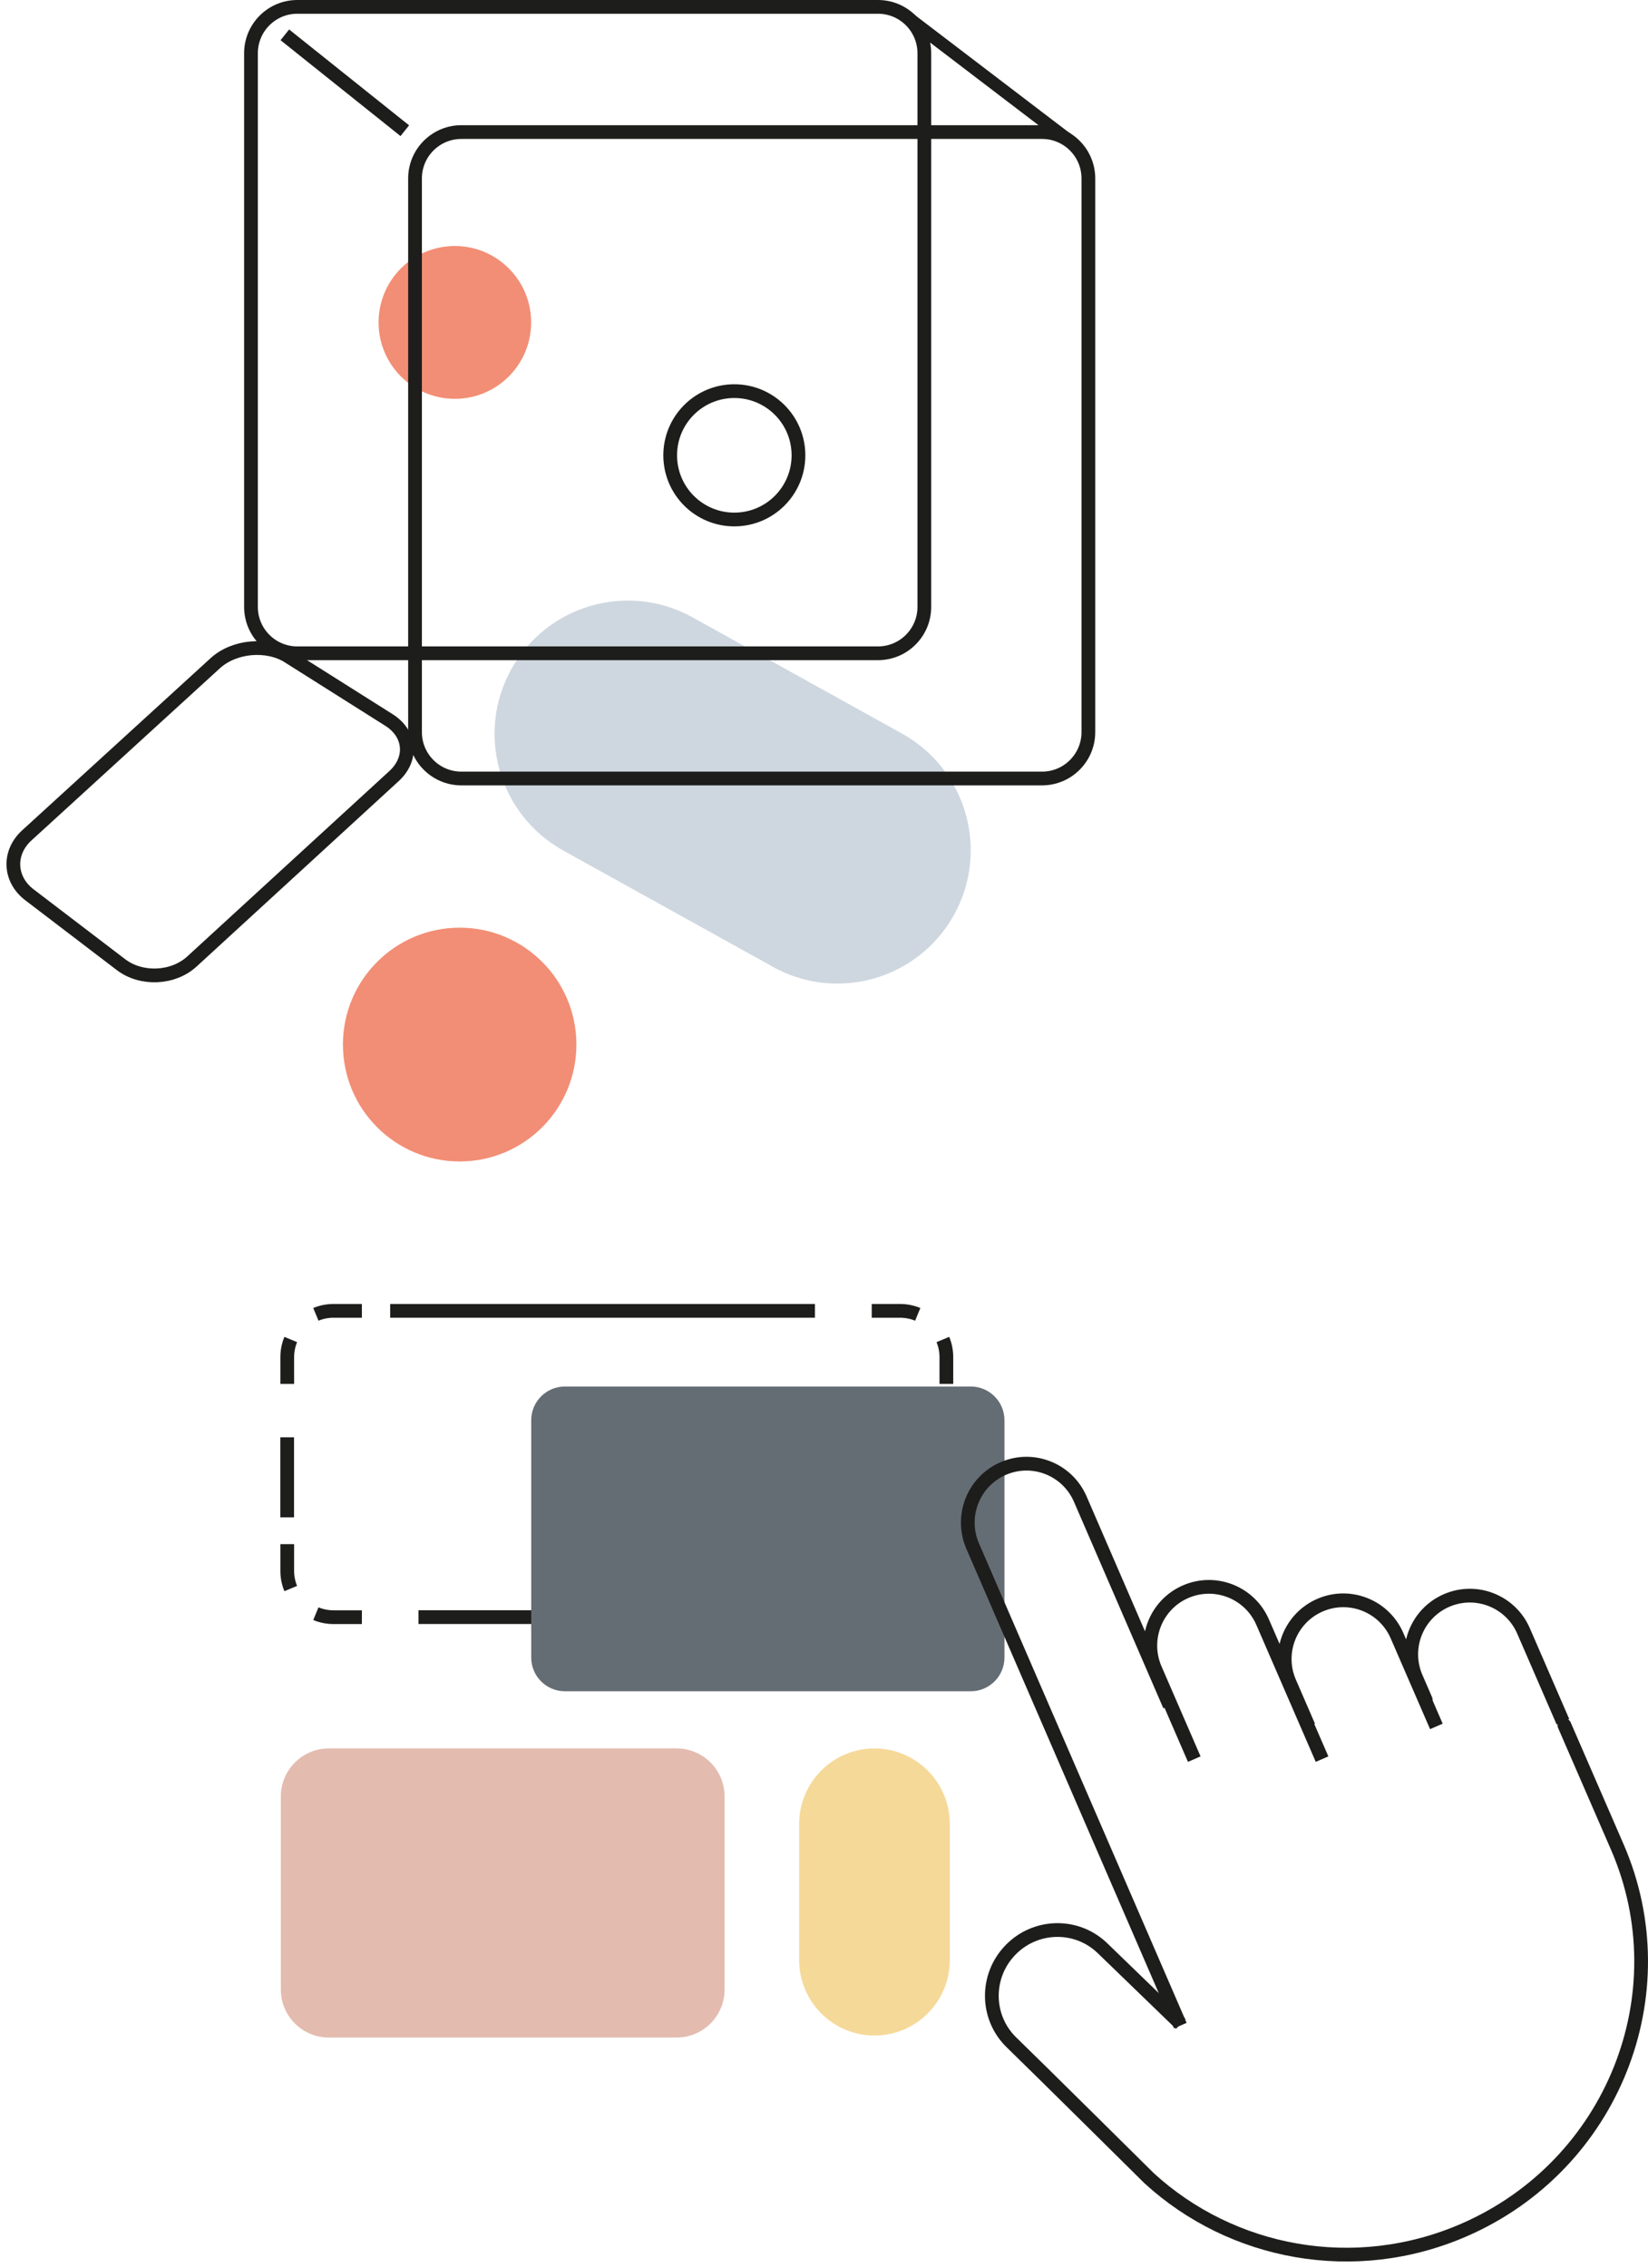 <svg width="240" height="330" viewBox="0 0 240 330" fill="none" xmlns="http://www.w3.org/2000/svg">
<path d="M112.551 140.7C121.921 145.9 133.731 142.51 138.931 133.14C144.131 123.77 140.741 111.96 131.371 106.76C131.371 106.76 110.211 95.03 100.841 89.83C91.471 84.64 79.661 88.02 74.461 97.39C69.261 106.76 72.651 118.57 82.021 123.77C82.021 123.77 103.181 135.5 112.551 140.69" fill="#CED7DF"/>
<path d="M66.241 58.04C72.381 58.04 77.351 53.06 77.351 46.92C77.351 40.78 72.371 35.8 66.241 35.8C60.111 35.8 55.131 40.78 55.131 46.92C55.131 53.06 60.111 58.04 66.241 58.04Z" fill="#F28E75"/>
<path d="M151.751 19.22H67.191C63.463 19.22 60.441 22.242 60.441 25.97V106.54C60.441 110.268 63.463 113.29 67.191 113.29H151.751C155.479 113.29 158.501 110.268 158.501 106.54V25.97C158.501 22.242 155.479 19.22 151.751 19.22Z" stroke="#1D1D1B" stroke-width="2"/>
<path d="M41.821 209.16V220.81" stroke="#1D1D1B" stroke-width="2"/>
<path d="M60.941 235.33H122.801" stroke="#1D1D1B" stroke-width="2"/>
<path d="M137.801 216.93V205.28" stroke="#1D1D1B" stroke-width="2"/>
<path d="M118.681 190.76H56.821" stroke="#1D1D1B" stroke-width="2"/>
<path d="M52.701 190.76H48.581C47.661 190.76 46.791 190.94 46.001 191.27M133.651 191.27C132.851 190.94 131.981 190.76 131.071 190.76H126.951M137.821 201.39V197.51C137.821 196.6 137.641 195.72 137.311 194.93M137.311 231.17C137.641 230.37 137.821 229.5 137.821 228.59V224.71M126.951 235.34H131.071C131.981 235.34 132.861 235.16 133.651 234.83M46.001 234.83C46.801 235.16 47.671 235.34 48.581 235.34H52.701M41.831 224.71V228.59C41.831 229.51 42.011 230.38 42.341 231.17M42.341 194.93C42.011 195.73 41.831 196.6 41.831 197.51V201.39" stroke="#1D1D1B" stroke-width="2"/>
<path d="M127.861 1H43.301C39.573 1 36.551 4.022 36.551 7.75V88.32C36.551 92.048 39.573 95.07 43.301 95.07H127.861C131.589 95.07 134.611 92.048 134.611 88.32V7.75C134.611 4.022 131.589 1 127.861 1Z" stroke="#1D1D1B" stroke-width="2"/>
<path d="M131.431 1.97L155.511 20.32" stroke="#1D1D1B" stroke-width="1.84"/>
<path d="M41.481 5.07L58.951 19.02" stroke="#1D1D1B" stroke-width="2"/>
<path d="M42.051 95.56C38.901 93.57 34.111 94 31.351 96.51L3.901 121.57C1.151 124.08 1.321 127.95 4.281 130.21L17.621 140.38C20.591 142.64 25.221 142.43 27.961 139.91L57.381 112.94C60.131 110.42 59.801 106.77 56.651 104.78L42.051 95.57V95.56Z" stroke="#1D1D1B" stroke-width="2"/>
<path d="M82.271 201.77H141.371C144.081 201.77 146.281 203.97 146.281 206.68V241.21C146.281 243.92 144.081 246.12 141.371 246.12H82.271C79.561 246.12 77.361 243.92 77.361 241.21V206.68C77.361 203.97 79.561 201.77 82.271 201.77Z" fill="#656D74"/>
<path d="M170.341 248.204C170.341 248.204 159.201 222.494 157.321 218.154C155.441 213.814 150.411 211.824 146.081 213.714C141.751 215.604 139.771 220.654 141.651 224.994C143.531 229.334 171.891 294.774 171.891 294.774" stroke="#1D1D1B" stroke-width="2"/>
<path d="M209.181 251.234C209.181 251.234 205.311 242.334 203.441 238.014C201.561 233.694 196.541 231.714 192.221 233.594C187.901 235.474 185.921 240.504 187.801 244.824C189.681 249.144 190.581 251.234 190.581 251.234" stroke="#1D1D1B" stroke-width="2"/>
<path d="M227.611 250.555C227.611 250.555 223.741 241.655 221.871 237.335C219.991 233.015 214.971 231.035 210.651 232.915C206.331 234.795 204.351 239.825 206.231 244.145C208.111 248.465 207.561 247.215 207.561 247.215" stroke="#1D1D1B" stroke-width="2"/>
<path d="M171.951 294.524C171.951 294.524 164.321 287.154 160.561 283.514C156.801 279.874 150.781 280.004 147.131 283.794C143.471 287.584 143.561 293.604 147.321 297.234C151.081 300.874 167.361 316.994 167.361 316.994C179.351 327.964 197.231 331.474 213.221 324.514C234.831 315.114 244.821 290.154 235.521 268.764C226.221 247.374 227.951 251.344 227.951 251.344" stroke="#1D1D1B" stroke-width="2"/>
<path d="M192.531 255.995C192.531 255.995 185.761 240.395 183.881 236.065C182.001 231.735 176.971 229.755 172.651 231.635C168.331 233.515 166.351 238.555 168.231 242.885C170.111 247.215 173.921 255.995 173.921 255.995" stroke="#1D1D1B" stroke-width="2"/>
<path d="M106.941 75.6C112.101 75.6 116.281 71.42 116.281 66.26C116.281 61.1 112.101 56.92 106.941 56.92C101.781 56.92 97.601 61.1 97.601 66.26C97.601 71.42 101.781 75.6 106.941 75.6Z" stroke="#1D1D1B" stroke-width="2"/>
<path d="M47.881 254.44H98.541C102.391 254.44 105.521 257.57 105.521 261.42V289.53C105.521 293.38 102.391 296.51 98.541 296.51H47.881C44.031 296.51 40.901 293.38 40.901 289.53V261.42C40.901 257.57 44.031 254.44 47.881 254.44Z" fill="#E3BBAF"/>
<path d="M66.941 169.02C76.331 169.02 83.941 161.41 83.941 152.01C83.941 142.61 76.331 135 66.941 135C57.551 135 49.941 142.61 49.941 152.01C49.941 161.41 57.551 169.02 66.941 169.02Z" fill="#F28E75"/>
<path d="M138.321 265.44C138.321 259.37 133.411 254.44 127.351 254.44C121.291 254.44 116.381 259.36 116.381 265.44V285.22C116.381 291.29 121.291 296.22 127.351 296.22C133.411 296.22 138.321 291.3 138.321 285.22V265.44Z" fill="#F5D999"/>
</svg>
